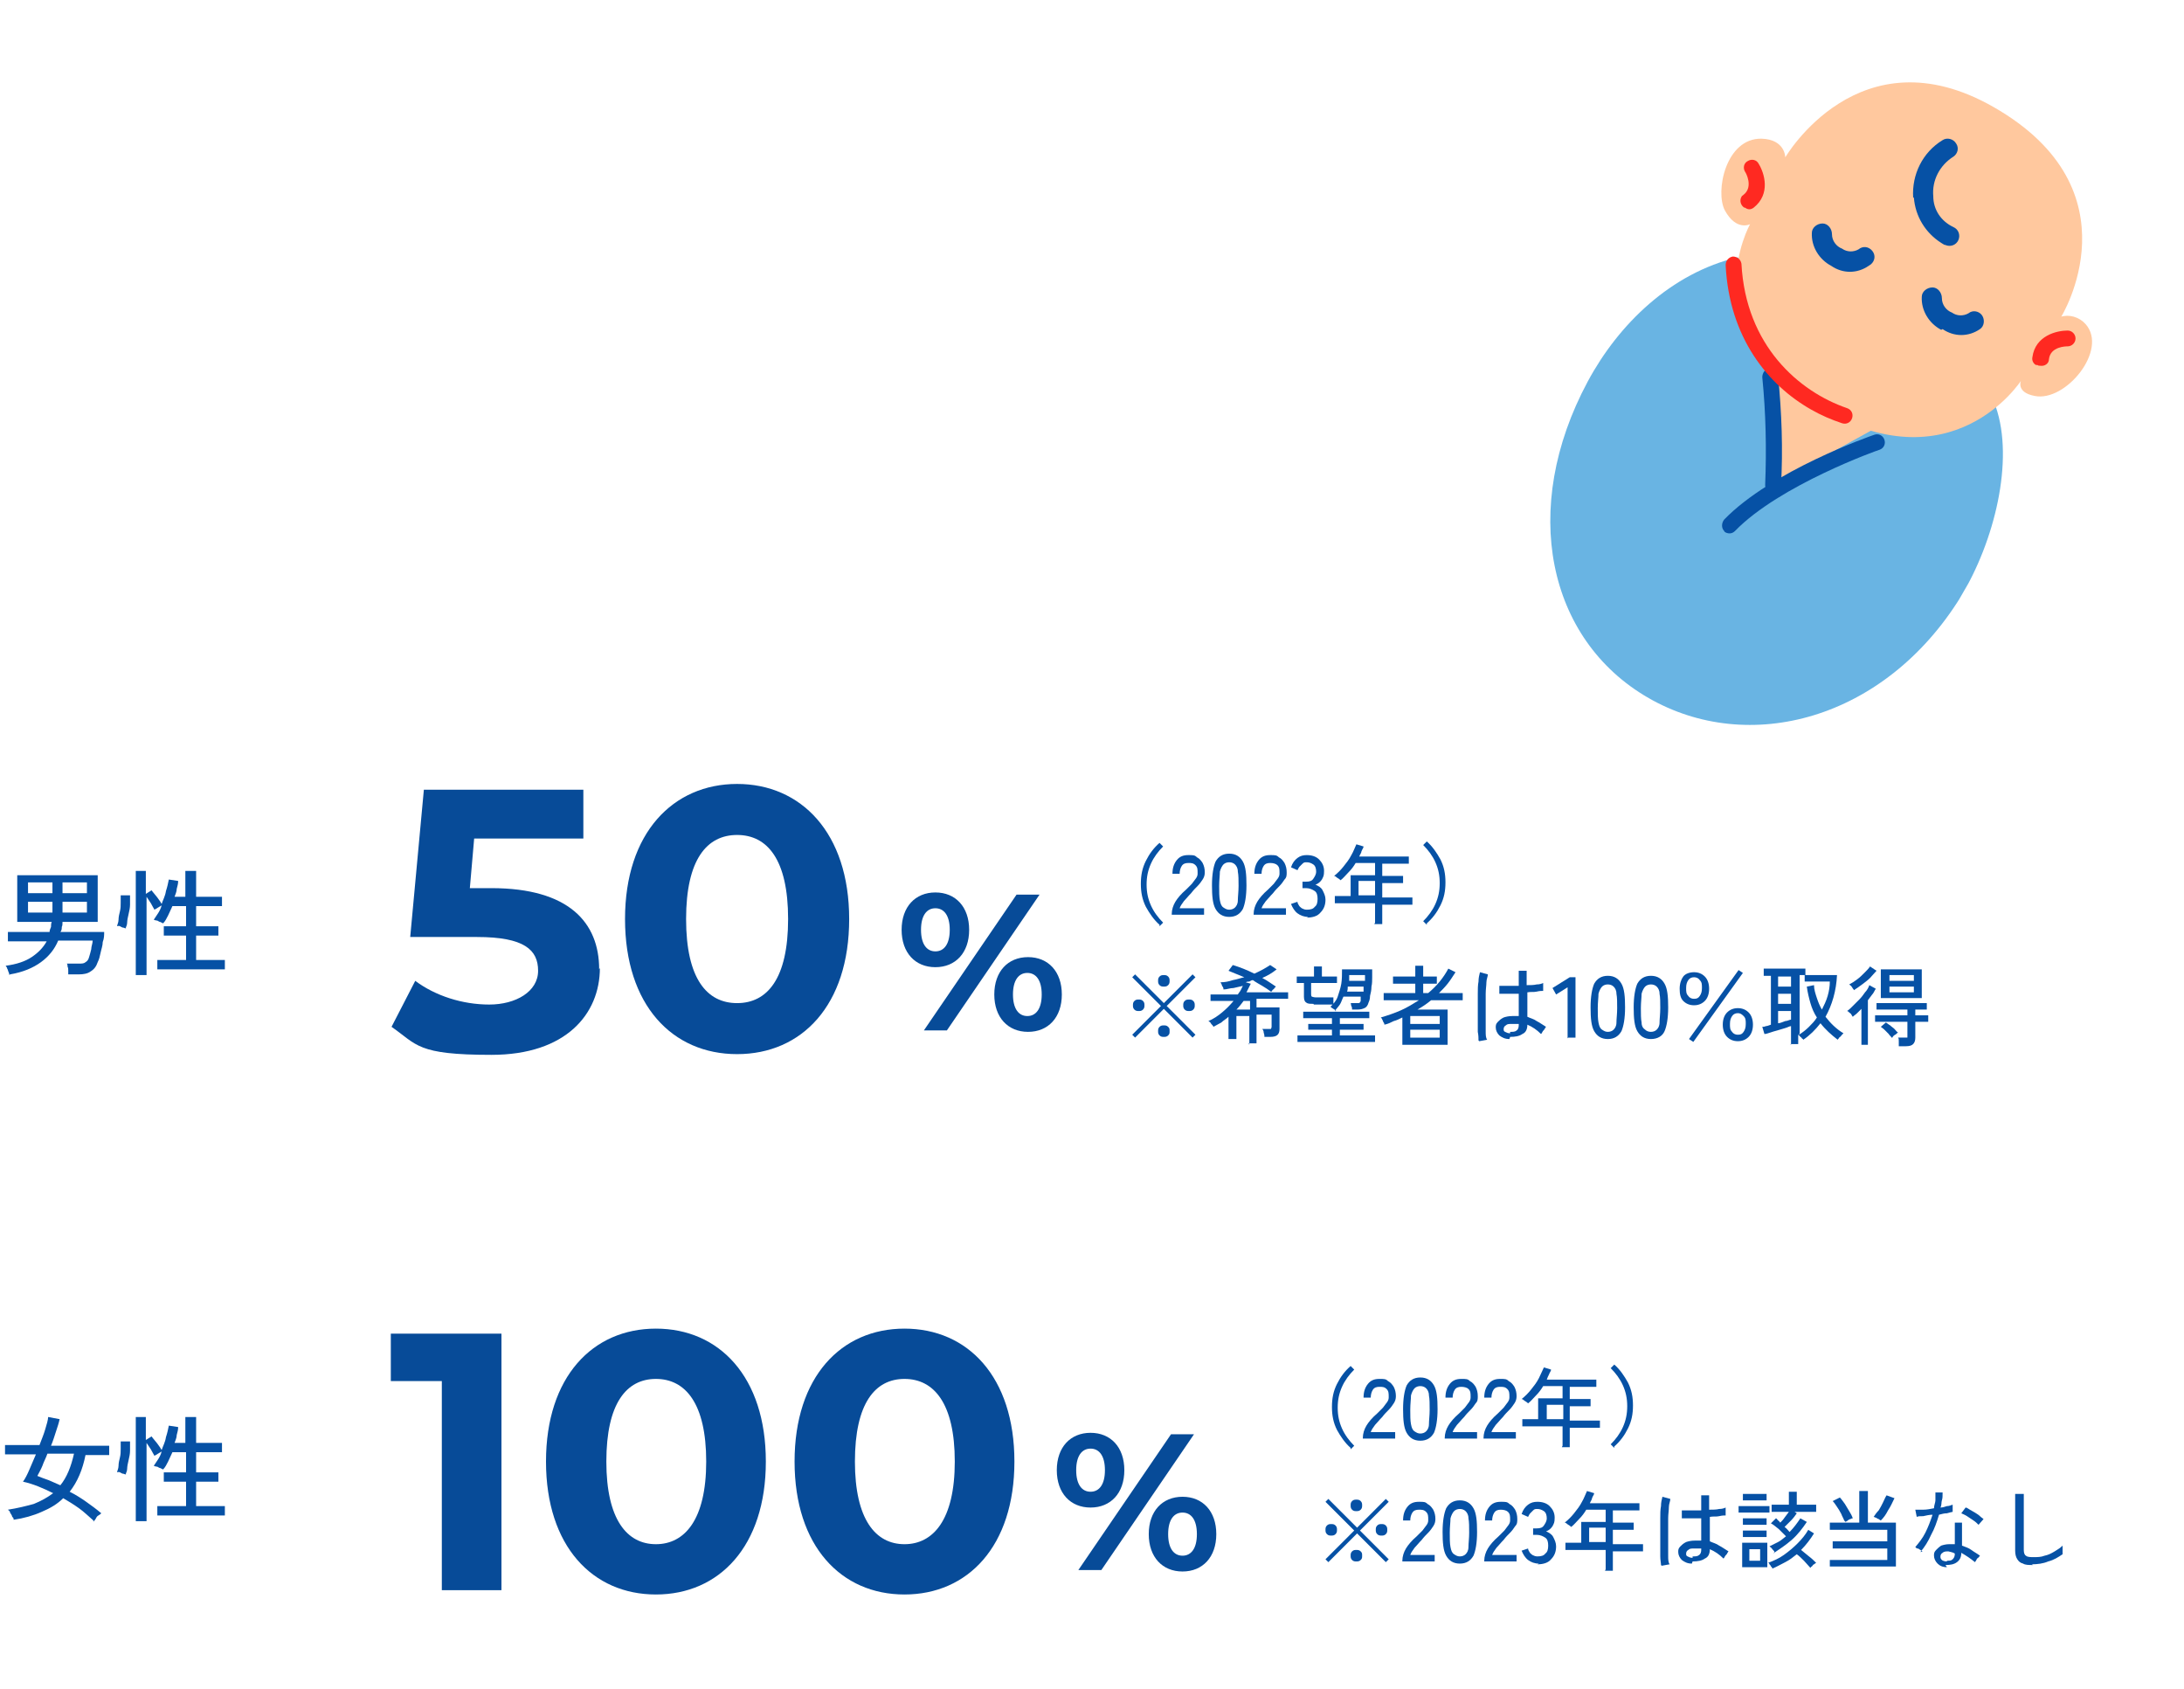 <?xml version="1.0" encoding="UTF-8"?>
<svg id="_レイヤー_1" data-name="レイヤー_1" xmlns="http://www.w3.org/2000/svg" xmlns:xlink="http://www.w3.org/1999/xlink" version="1.1" viewBox="0 0 304 235">
  <!-- Generator: Adobe Illustrator 29.1.0, SVG Export Plug-In . SVG Version: 2.1.0 Build 142)  -->
  <defs>
    <style>
      .st0 {
        fill: none;
      }

      .st1 {
        fill: #ffc89e;
      }

      .st2 {
        isolation: isolate;
      }

      .st3 {
        fill: #074b98;
      }

      .st4 {
        fill: #ff2921;
      }

      .st5 {
        fill: #69b4e3;
      }

      .st6 {
        fill: #0651a5;
      }

      .st7 {
        clip-path: url(#clippath);
      }
    </style>
    <clipPath id="clippath">
      <rect class="st0" x="206.2" y="26.2" width="95.3" height="60" transform="translate(78.2 247.9) rotate(-60)"/>
    </clipPath>
  </defs>
  <g id="_グループ_22172" data-name="グループ_22172">
    <g id="_グループ_22171" data-name="グループ_22171">
      <g id="_グループ_4841" data-name="グループ_4841">
        <g id="_" class="st2">
          <g class="st2">
            <path class="st3" d="M125.5,129.4c0-3.2,1.9-5.2,4.7-5.2s4.7,2,4.7,5.2-1.9,5.2-4.7,5.2-4.7-2-4.7-5.2ZM132.2,129.4c0-2-.8-3-2-3s-2,1-2,3,.8,3,2,3,2-1,2-3ZM141.5,124.5h3.2l-12.9,18.9h-3.2l12.9-18.9ZM138.4,138.4c0-3.2,1.9-5.2,4.7-5.2s4.7,2,4.7,5.2-1.9,5.2-4.7,5.2-4.7-2-4.7-5.2ZM145,138.4c0-2-.8-3-2-3s-2,1-2,3,.8,3,2,3,2-1,2-3Z"/>
          </g>
        </g>
        <g id="_50" class="st2">
          <g class="st2">
            <path class="st3" d="M83.5,134.7c0,6.4-4.7,12.1-15.1,12.1s-10.3-1.4-13.9-3.9l3.3-6.4c2.8,2.1,6.6,3.3,10.3,3.3s6.8-1.8,6.8-4.7-1.9-4.7-8.5-4.7h-9.3l1.9-20.5h22.2v6.8h-15.2l-.6,6.9h3c10.8,0,15,4.8,15,11.3Z"/>
            <path class="st3" d="M87,127.9c0-12,6.7-18.8,15.6-18.8s15.6,6.8,15.6,18.8-6.6,18.8-15.6,18.8-15.6-6.8-15.6-18.8ZM109.7,127.9c0-8.3-2.9-11.7-7.1-11.7s-7.1,3.4-7.1,11.7,2.9,11.7,7.1,11.7,7.1-3.4,7.1-11.7Z"/>
          </g>
        </g>
      </g>
      <g id="_グループ_4843" data-name="グループ_4843">
        <g id="_2" class="st2">
          <g class="st2">
            <path class="st3" d="M147.1,204.6c0-3.2,1.9-5.2,4.7-5.2s4.7,2,4.7,5.2-1.9,5.2-4.7,5.2-4.7-2-4.7-5.2ZM153.8,204.6c0-2-.8-3-2-3s-2,1-2,3,.8,3,2,3,2-1,2-3ZM163,199.6h3.2l-12.9,18.9h-3.2l12.9-18.9ZM159.9,213.5c0-3.2,1.9-5.2,4.7-5.2s4.7,2,4.7,5.2-1.9,5.2-4.7,5.2-4.7-2-4.7-5.2ZM166.6,213.5c0-2-.8-3-2-3s-2,1-2,3,.8,3,2,3,2-1,2-3Z"/>
          </g>
        </g>
        <g id="_100" class="st2">
          <g class="st2">
            <path class="st3" d="M69.8,185.6v35.7h-8.3v-29.1h-7.1v-6.6h15.4Z"/>
            <path class="st3" d="M76,203.4c0-11.8,6.5-18.5,15.3-18.5s15.3,6.7,15.3,18.5-6.5,18.5-15.3,18.5-15.3-6.7-15.3-18.5ZM98.3,203.4c0-8.1-2.9-11.5-7-11.5s-6.9,3.4-6.9,11.5,2.9,11.5,6.9,11.5,7-3.4,7-11.5Z"/>
            <path class="st3" d="M110.6,203.4c0-11.8,6.5-18.5,15.3-18.5s15.3,6.7,15.3,18.5-6.5,18.5-15.3,18.5-15.3-6.7-15.3-18.5ZM132.9,203.4c0-8.1-2.9-11.5-7-11.5s-6.9,3.4-6.9,11.5,2.9,11.5,6.9,11.5,7-3.4,7-11.5Z"/>
          </g>
        </g>
      </g>
      <g id="_男性" data-name="男性" class="st2">
        <g class="st2">
          <path class="st6" d="M1.3,135.7c0,0,0-.2-.1-.4s-.1-.4-.2-.5c0-.2-.2-.3-.2-.4,1.5-.2,2.7-.6,3.6-1.2.9-.6,1.6-1.3,2.1-2.2H1.1v-1.3h5.8c0-.2.1-.5.2-.7,0-.2,0-.5.1-.7H2.4v-6.5h11.2v6.5h-4.9c0,.3,0,.5-.1.7,0,.2,0,.5-.2.7h6.1c0,.4,0,.9-.2,1.4,0,.5-.2,1-.3,1.5s-.2.9-.4,1.3c-.2.6-.5,1-1,1.3-.4.3-1,.4-1.6.4h-1.5c0-.1,0-.3,0-.5,0-.2,0-.4-.1-.6,0-.2,0-.3-.1-.4h1.7c.4,0,.7,0,.9-.2.2-.1.4-.3.5-.7.1-.3.2-.7.3-1.1,0-.4.2-.8.2-1.2h-4.8c-.5,1.2-1.3,2.2-2.4,3-1.1.8-2.5,1.4-4.3,1.7ZM3.9,124.3h3.4v-1.5h-3.4v1.5ZM3.9,127h3.4v-1.5h-3.4v1.5ZM8.7,124.3h3.4v-1.5h-3.4v1.5ZM8.7,127h3.4v-1.5h-3.4v1.5Z"/>
          <path class="st6" d="M17.6,129.2c0,0-.2,0-.4-.1-.2,0-.3-.1-.5-.2s-.3,0-.4,0c0-.2.2-.5.2-.9,0-.4.1-.8.2-1.2s.1-.8.1-1.2c0-.4,0-.7,0-1h1.3c0,.5,0,.9,0,1.3s-.1.9-.2,1.3-.2.9-.2,1.2c0,.4-.2.6-.2.8ZM18.9,135.7v-14.5h1.4v3.2l.8-.5c.2.3.5.6.8,1,.3.4.5.7.6.9.2-.6.5-1.1.6-1.8.2-.6.3-1.1.4-1.6l1.3.2c0,.4-.1.7-.2,1.1,0,.4-.2.8-.3,1.1h1.5v-3.6h1.5v3.6h3.6v1.3h-3.6v2.8h3.1v1.3h-3.1v3.4h4v1.3h-9.4v-1.3h4v-3.4h-3.1v-1.3h3.1v-2.8h-1.9c-.2.4-.4.9-.6,1.3s-.4.8-.7,1.1c0,0-.2-.1-.4-.2-.2,0-.3-.2-.5-.2-.2,0-.3-.1-.4-.1.2-.3.4-.6.6-.9.2-.3.4-.7.5-1.1l-1,.6c-.1-.2-.3-.5-.5-.9-.2-.3-.4-.6-.6-.9v10.9h-1.4Z"/>
        </g>
      </g>
      <g id="_女性" data-name="女性" class="st2">
        <g class="st2">
          <path class="st6" d="M13,211.6c-.7-.6-1.3-1.2-2-1.7-.7-.5-1.5-1-2.2-1.4-.8.8-1.8,1.4-3,1.9-1.1.5-2.5.9-3.9,1.1,0-.1,0-.3-.2-.4,0-.2-.2-.4-.3-.6,0-.2-.2-.3-.3-.4,1.3-.2,2.5-.5,3.6-.8,1-.4,1.9-.9,2.7-1.5-1.4-.7-2.8-1.3-4.2-1.6.3-.4.6-1,.9-1.7.3-.7.6-1.4.9-2.1H.7v-1.3h4.8c.3-.8.6-1.5.8-2.2.2-.7.4-1.3.4-1.7l1.6.3c-.1.5-.3,1.1-.5,1.7-.2.6-.4,1.3-.7,2h8.1v1.3h-3.3c-.4,2-1.1,3.7-2.2,5.1.8.4,1.6.9,2.3,1.4.7.5,1.4,1,2.1,1.6,0,0-.2.2-.4.3-.2.1-.3.3-.4.5s-.3.3-.3.4ZM8.4,206.7c.9-1.1,1.5-2.6,1.9-4.4h-3.7c-.2.6-.5,1.1-.7,1.7-.2.5-.5,1-.7,1.4.5.2,1,.4,1.6.6.5.2,1.1.5,1.6.7Z"/>
          <path class="st6" d="M17.6,205.2c0,0-.2,0-.4-.1-.2,0-.3-.1-.5-.2s-.3,0-.4,0c0-.2.2-.5.2-.9,0-.4.1-.8.2-1.2s.1-.8.1-1.2c0-.4,0-.7,0-1h1.3c0,.5,0,.9,0,1.3s-.1.9-.2,1.3-.2.9-.2,1.2c0,.4-.2.6-.2.8ZM18.9,211.7v-14.5h1.4v3.2l.8-.5c.2.3.5.6.8,1,.3.4.5.7.6.9.2-.6.5-1.1.6-1.8.2-.6.3-1.1.4-1.6l1.3.2c0,.4-.1.7-.2,1.1,0,.4-.2.8-.3,1.1h1.5v-3.6h1.5v3.6h3.6v1.3h-3.6v2.8h3.1v1.3h-3.1v3.4h4v1.3h-9.4v-1.3h4v-3.4h-3.1v-1.3h3.1v-2.8h-1.9c-.2.4-.4.9-.6,1.3s-.4.8-.7,1.1c0,0-.2-.1-.4-.2-.2,0-.3-.2-.5-.2-.2,0-.3-.1-.4-.1.2-.3.4-.6.6-.9.2-.3.4-.7.5-1.1l-1,.6c-.1-.2-.3-.5-.5-.9-.2-.3-.4-.6-.6-.9v10.9h-1.4Z"/>
        </g>
      </g>
      <g id="_2023年は該当なし" class="st2">
        <g class="st2">
          <path class="st6" d="M192.9,217.4l-4-4-4,4-.4-.4,4-4-4-4,.4-.4,4,4,4-4,.4.4-4,4,4,4-.4.4ZM185.3,213.7c-.2,0-.4,0-.6-.2-.2-.2-.2-.4-.2-.6s0-.4.2-.6c.2-.2.4-.2.6-.2s.4,0,.6.2c.2.2.2.4.2.6s0,.4-.2.6c-.2.2-.4.2-.6.2ZM188.8,210.3c-.2,0-.4,0-.6-.2-.2-.2-.2-.4-.2-.6s0-.4.2-.6c.2-.2.4-.2.6-.2s.4,0,.6.2c.2.2.2.4.2.6s0,.4-.2.6c-.2.2-.4.2-.6.2ZM188.8,217.3c-.2,0-.4,0-.6-.2s-.2-.4-.2-.6,0-.4.2-.6.4-.2.6-.2.4,0,.6.2.2.3.2.6,0,.4-.2.6-.4.2-.6.2ZM192.3,213.7c-.2,0-.4,0-.6-.2-.2-.2-.2-.4-.2-.6s0-.4.2-.6c.2-.2.4-.2.6-.2s.4,0,.6.2c.2.2.2.4.2.6s0,.4-.2.6c-.2.2-.4.2-.6.2Z"/>
          <path class="st6" d="M195.2,217.5v-.3c0-.6.2-1.2.5-1.7.3-.5.8-1.1,1.5-1.7.3-.3.5-.5.8-.8.2-.3.4-.5.6-.8.2-.3.2-.5.2-.7,0-.5,0-.8-.3-1.1s-.6-.3-1-.3-.7.1-.9.4-.3.7-.3,1.1h-1c0-.8.2-1.4.6-1.9s.9-.7,1.6-.7.9,0,1.2.3c.4.2.6.5.8.8.2.4.3.8.3,1.3,0,.4-.1.7-.3,1s-.4.6-.7.9c-.3.3-.6.6-.9,1-.4.4-.7.8-1,1.1-.3.4-.5.7-.6,1h3.4v.9h-4.5Z"/>
          <path class="st6" d="M203.2,217.6c-.9,0-1.5-.4-1.9-1.1-.4-.7-.5-1.8-.5-3.3s.2-2.6.5-3.3c.4-.7,1-1.1,1.9-1.1s1.5.4,1.9,1.1c.4.7.5,1.8.5,3.3s-.2,2.6-.5,3.3c-.4.7-1,1.1-1.9,1.1ZM203.2,216.6c.3,0,.6-.1.8-.3s.4-.5.4-1c0-.5.1-1.2.1-2s0-1.5-.1-2c0-.5-.2-.8-.4-1s-.5-.3-.8-.3-.6.1-.8.3-.4.6-.5,1c0,.5-.1,1.2-.1,2s0,1.5.1,2,.2.8.5,1,.5.3.8.3Z"/>
          <path class="st6" d="M206.6,217.5v-.3c0-.6.2-1.2.5-1.7s.8-1.1,1.5-1.7c.3-.3.5-.5.8-.8.2-.3.4-.5.6-.8s.2-.5.2-.7c0-.5,0-.8-.3-1.1-.2-.2-.6-.3-1-.3s-.7.1-.9.4c-.2.3-.3.7-.3,1.1h-1c0-.8.2-1.4.6-1.9s.9-.7,1.6-.7.9,0,1.2.3c.4.2.6.5.8.8.2.4.3.8.3,1.3,0,.4,0,.7-.3,1-.2.3-.4.6-.7.9-.3.3-.6.6-.9,1-.4.4-.7.8-1,1.1-.3.4-.5.7-.6,1h3.4v.9h-4.5Z"/>
          <path class="st6" d="M214.2,217.6c-.6,0-1.1-.2-1.5-.5s-.7-.8-.9-1.3l.9-.3c0,.2.1.3.2.5.1.2.3.3.4.4.2.1.4.2.7.2.5,0,.9-.1,1.1-.4.3-.2.4-.6.4-1.1s-.1-.9-.4-1.1-.7-.4-1.2-.4h-.5v-.9h.5c.5,0,.8-.1,1-.4.2-.3.4-.6.4-1s-.1-.8-.4-1c-.3-.2-.6-.3-.9-.3s-.4,0-.6.2-.3.3-.4.4-.2.3-.3.5l-.9-.4c.2-.6.5-1,.9-1.3.4-.3.8-.4,1.3-.4.7,0,1.3.2,1.7.6.4.4.7.9.7,1.6s-.1.8-.3,1.2c-.2.3-.5.6-.9.7.4.2.8.4,1,.8s.4.8.4,1.3c0,.7-.2,1.3-.7,1.8-.4.5-1.1.7-1.9.7Z"/>
          <path class="st6" d="M223.5,218.4v-2.7h-5.6v-1h2.2v-2.9h3.4v-1.7h-2.7c-.3.5-.6.9-1,1.3-.4.4-.7.8-1.1,1.1,0,0-.2-.2-.4-.3-.2-.1-.3-.3-.5-.3.5-.4.9-.8,1.3-1.3s.8-1,1.1-1.6c.3-.5.5-1.1.7-1.5l1,.3c0,.2-.2.4-.3.7,0,.2-.2.4-.3.7h6.9v1h-3.7v1.7h2.9v1h-2.9v2h4.2v1h-4.2v2.7h-1.1ZM221.2,214.6h2.3v-2h-2.3v2Z"/>
          <path class="st6" d="M231.2,217.8c0-.3-.1-.7-.1-1.2,0-.5,0-1,0-1.6,0-.6,0-1.2,0-1.8,0-.6,0-1.2,0-1.9,0-.6,0-1.2.1-1.7,0-.5.1-.9.2-1.3l1.1.3c0,.3-.2.7-.2,1.1,0,.5-.1,1-.1,1.6s0,1.2,0,1.8c0,.6,0,1.2,0,1.8,0,.6,0,1.1,0,1.6,0,.5,0,.9.2,1.2l-1.1.2ZM235.5,217.6c-.6,0-1-.2-1.4-.5-.3-.3-.5-.7-.5-1.1,0-.3,0-.5.3-.8.2-.2.4-.4.8-.6.3-.1.7-.2,1.2-.2s.6,0,.9,0c0-.4,0-.8,0-1.4,0-.5,0-1.1,0-1.7-.5,0-1,0-1.5,0-.5,0-.9,0-1.2,0v-1.1c.2,0,.6,0,1.1,0,.5,0,1,0,1.6,0,0-.3,0-.7,0-1,0-.4,0-.7,0-1.1h1.1c0,.3,0,.7,0,1v1c.5,0,1,0,1.4-.1.4,0,.7-.1.9-.2v1.1c-.2,0-.5,0-.9.1s-.8,0-1.3.1c0,.7,0,1.3,0,1.9,0,.6,0,1.1,0,1.5.4.2.9.3,1.3.6.4.2.8.5,1.3.8,0,0-.1.1-.2.3,0,.1-.2.2-.3.4s-.1.2-.2.3c-.6-.6-1.2-1-1.9-1.3,0,.6-.2,1.1-.7,1.3-.4.3-1,.4-1.7.4ZM235.6,216.6c.4,0,.7,0,.9-.2.2-.1.3-.4.3-.7v-.2c-.2,0-.3,0-.5,0-.2,0-.3,0-.5,0-.4,0-.6,0-.8.2-.2.1-.3.3-.3.5,0,.2,0,.3.2.4s.4.2.7.2Z"/>
          <path class="st6" d="M242,210.5v-.9h4.3v.9h-4.3ZM242.5,218.1v-3.4h3.5v3.4h-3.5ZM242.6,208.8v-.9h3.3v.9h-3.3ZM242.6,212.2v-.9h3.3v.9h-3.3ZM242.6,213.9v-.9h3.3v.9h-3.3ZM243.5,217.2h1.5v-1.6h-1.5v1.6ZM246.7,218.3c0,0,0-.2-.2-.3,0-.1-.1-.2-.2-.3,0-.1-.1-.2-.2-.2.8-.3,1.5-.6,2.2-1.1s1.3-1,1.9-1.6c.6-.6,1.1-1.2,1.5-1.9l.8.5c-.5.8-1.1,1.6-1.8,2.3.4.3.7.6,1.1.9s.7.6,1,.9c0,0-.2.1-.3.2-.1,0-.2.2-.3.3-.1,0-.2.2-.2.2-.3-.3-.6-.7-.9-1-.3-.3-.7-.7-1-.9-.5.4-1,.8-1.6,1.1-.6.3-1.1.6-1.8.9ZM247,216c0-.1-.2-.3-.3-.4-.1-.2-.3-.3-.4-.4.4-.2.8-.4,1.2-.6s.7-.5,1.1-.8c-.3-.3-.7-.7-1-1-.4-.3-.7-.6-1.1-.8l.7-.7c.1,0,.2.2.3.3.1,0,.2.2.3.3.2-.2.4-.4.6-.7s.4-.5.6-.8h-2.4v-1h2.4v-1.8h1.1v1.8h2.7v1h-3l.3.2c-.2.3-.5.7-.8,1-.3.3-.6.6-.9.9.3.2.5.5.7.7.6-.6,1.1-1.3,1.5-1.9l.9.5c-.6.9-1.3,1.8-2.1,2.5s-1.7,1.3-2.6,1.9Z"/>
          <path class="st6" d="M254.7,218.1v-1h8v-1.6h-7.6v-1h7.6v-1.6h-8v-1h4.1v-4.4h1.2v4.4h3.9v6.1h-9.2ZM256.7,211.6c-.1-.3-.3-.6-.4-.9-.2-.4-.4-.7-.6-1s-.4-.6-.6-.8l1-.5c.2.2.4.5.7.9.2.3.4.7.6,1,.2.3.4.7.5,1,0,0-.2,0-.3.1-.1,0-.3.1-.4.2s-.2.1-.3.2ZM261.8,211.6c0,0-.2-.1-.3-.2-.1,0-.2-.1-.4-.2-.1,0-.2-.1-.3-.1.2-.3.4-.6.7-.9.2-.3.4-.7.6-1.1.2-.4.3-.7.5-1l1.1.4c-.3.6-.5,1.1-.9,1.7-.3.6-.6,1-1,1.4Z"/>
          <path class="st6" d="M267.6,215.9c0,0-.1-.1-.3-.2s-.2-.2-.4-.2c-.1,0-.2-.1-.3-.2.5-.6,1-1.2,1.4-2s.7-1.6,1-2.5c-.4,0-.9.1-1.3.2-.4,0-.7,0-.9.1l-.2-1c.3,0,.7,0,1.1,0,.5,0,1-.1,1.5-.2,0-.4.2-.8.2-1.1,0-.4,0-.7,0-1.1h1c0,.5,0,.8-.1,1.1s0,.6-.2,1c.3,0,.6-.1.9-.2.3,0,.5-.1.8-.2v1c-.1,0-.4.1-.8.2-.4,0-.7.1-1.1.2-.3,1-.6,1.9-1.1,2.8-.4.9-.9,1.7-1.5,2.4ZM271,218.1c-.6,0-1-.2-1.3-.5-.3-.3-.5-.7-.5-1.1,0-.3,0-.5.3-.8.2-.2.4-.4.7-.6.3-.1.7-.2,1.1-.2.1,0,.3,0,.4,0,.1,0,.3,0,.4,0v-3h1v3.2c.5.2.9.3,1.3.6s.8.5,1.2.8c-.1.1-.2.3-.4.4-.1.2-.2.4-.3.5-.6-.5-1.2-.9-1.9-1.3,0,.6-.2,1-.6,1.3-.4.3-.9.4-1.6.4ZM271,217.2c.4,0,.6,0,.8-.2s.3-.4.3-.8h0c-.3-.2-.6-.2-.9-.3-.3,0-.6,0-.8.2-.2.1-.3.3-.3.5,0,.2,0,.3.2.5.1.1.4.2.7.2ZM275.4,212.2c-.2-.2-.4-.4-.7-.6-.3-.2-.6-.4-.9-.6-.3-.2-.6-.3-.8-.4l.6-.8c.2,0,.4.2.6.3.2.1.5.3.7.4.3.2.5.3.7.5s.4.3.5.4l-.7.8Z"/>
          <path class="st6" d="M283,217.8c-.6,0-1.1,0-1.4-.2-.4-.1-.6-.3-.8-.6s-.3-.7-.3-1.2v-7.9h1.2c0,.2,0,.4,0,.8,0,.3,0,.7,0,1.1,0,.3,0,.6,0,1,0,.4,0,.7,0,1.1v3.8c0,.4.1.7.3.8.2.2.6.2,1.1.2s1,0,1.5-.2c.5-.1.9-.3,1.4-.6s.8-.5,1.1-.8c0,.1,0,.2,0,.4,0,.2,0,.3,0,.5,0,.2,0,.3,0,.3-.6.4-1.2.8-2,1-.7.3-1.5.4-2.3.4Z"/>
        </g>
      </g>
      <g id="_希望者は100_取得" class="st2">
        <g class="st2">
          <path class="st6" d="M166,144.4l-4-4-4,4-.4-.4,4-4-4-4,.4-.4,4,4,4-4,.4.4-4,4,4,4-.4.4ZM158.5,140.7c-.2,0-.4,0-.6-.2-.2-.2-.2-.4-.2-.6s0-.4.2-.6c.2-.2.4-.2.6-.2s.4,0,.6.2c.2.2.2.4.2.6s0,.4-.2.6c-.2.2-.4.2-.6.2ZM162,137.3c-.2,0-.4,0-.6-.2-.2-.2-.2-.4-.2-.6s0-.4.2-.6c.2-.2.4-.2.6-.2s.4,0,.6.2c.2.2.2.4.2.6s0,.4-.2.6-.4.2-.6.2ZM162,144.3c-.2,0-.4,0-.6-.2s-.2-.4-.2-.6,0-.4.2-.6.4-.2.6-.2.4,0,.6.2c.2.2.2.3.2.6s0,.4-.2.6c-.2.2-.4.2-.6.2ZM165.5,140.7c-.2,0-.4,0-.6-.2-.2-.2-.2-.4-.2-.6s0-.4.2-.6c.2-.2.4-.2.6-.2s.4,0,.6.2c.2.2.2.4.2.6s0,.4-.2.6c-.2.2-.4.2-.6.2Z"/>
          <path class="st6" d="M173.9,145.4v-4h-1.8v3.2h-1.1v-3.1c-.3.3-.7.5-1,.8-.4.2-.7.4-1.1.6,0-.1-.2-.3-.3-.4-.1-.2-.2-.3-.4-.4.7-.3,1.3-.7,1.9-1.2.6-.5,1.1-1,1.6-1.6h-3.2v-.9h3.8c.1-.2.3-.4.4-.6s.2-.4.3-.6c-.4.1-.9.2-1.3.3-.5,0-.9.2-1.4.2,0-.1,0-.3-.2-.5,0-.2-.2-.4-.2-.5.6,0,1.1-.1,1.7-.3.6-.1,1.1-.3,1.6-.4-.7-.3-1.5-.6-2.2-.9l.6-.8c1,.3,2,.7,3,1.2.9-.4,1.6-.8,2.2-1.2l.9.6c-.6.5-1.3.9-2,1.2.4.2.7.4,1,.6s.6.4.9.6c0,0-.1.1-.2.2,0,.1-.2.2-.3.3,0,.1-.1.2-.2.2-.4-.3-.7-.5-1.2-.8s-.9-.5-1.3-.8c-.2,0-.3.1-.5.2-.1,0-.3,0-.5.1l.7.2c-.2.4-.4.8-.6,1.2h5.8v.9h-4.4v1.2h3.2v3c0,.8-.4,1.1-1.3,1.1h-.8c0-.2,0-.3-.1-.6,0-.2-.1-.4-.2-.5h.8c.2,0,.3,0,.4,0,0,0,.1-.2.1-.3v-1.7h-2.1v4h-1.1ZM172.1,140.5h1.9v-1.2h-.9c-.3.4-.6.8-1,1.2Z"/>
          <path class="st6" d="M182.8,139.7c-.5,0-.8,0-1-.2-.2-.1-.3-.4-.3-.8v-1.9h-1v-.9h2.4v-1.4h1.1v1.4h2.1v.9h-3.6v1.5c0,.2,0,.3.1.4,0,0,.3.1.5.1s.3,0,.5,0c.2,0,.5,0,.8,0,.3,0,.5,0,.8,0,.2,0,.4,0,.4,0,0,0,0,.2,0,.3,0,.1,0,.3,0,.4,0,.1,0,.2,0,.3,0,0-.2,0-.5,0-.2,0-.5,0-.8,0-.3,0-.6,0-.8,0-.3,0-.5,0-.6,0ZM180.6,145v-.9h4.8v-.8h-3.3v-.8h3.3v-.8h-4v-.9h9.2v.9h-4.1v.8h3.3v.8h-3.3v.8h4.9v.9h-10.8ZM186,140.7c0,0-.2-.2-.4-.3s-.3-.2-.4-.3c.4-.4.8-.8,1-1.4s.4-1.2.5-1.8.1-1.3.1-2h4.2c0,.3,0,.6,0,1.1,0,.4,0,.9-.1,1.3,0,.5-.1.9-.2,1.3,0,.4-.1.7-.2.9-.1.4-.3.7-.6.8-.2.1-.5.2-1,.2,0,0-.1,0-.2,0,0,0-.2,0-.3,0h-.2c0-.2,0-.3-.1-.5s0-.3-.1-.4h.8c.2,0,.3,0,.4,0,0,0,.2-.2.2-.3,0,0,0-.2,0-.3,0,0,0-.2,0-.3h-2.4c-.2.4-.3.8-.5,1.1-.2.3-.5.6-.7.9ZM187.5,138h2.3c0-.1,0-.2,0-.3s0-.2,0-.4h-2.2c0,.2,0,.5-.1.7ZM187.8,136.5h2.2c0-.1,0-.3,0-.4,0-.1,0-.2,0-.4h-2.2c0,.1,0,.3,0,.4s0,.3,0,.4Z"/>
          <path class="st6" d="M195.2,145.4v-3.8c-.4.2-.8.4-1.2.5-.4.2-.8.4-1.3.5,0,0,0-.2-.1-.3s-.1-.3-.2-.4c0-.1-.1-.2-.2-.3,1-.3,1.9-.6,2.8-1,.9-.4,1.7-.9,2.5-1.4h-4.9v-1h4.4v-1.3h-3.1v-1h3.1v-1.5h1.1v1.5h1.9v1h-1.9v1.3h.7c1.2-1,2.1-2.1,2.8-3.4l1,.5c-.4.6-.7,1.1-1.1,1.6-.4.5-.8.9-1.2,1.3h3.3v1h-4.4c-.6.5-1.2.9-1.9,1.3h4.2v4.9h-6.2ZM196.3,142.5h4.1v-1.1h-4.1v1.1ZM196.3,144.4h4.1v-1.1h-4.1v1.1Z"/>
          <path class="st6" d="M205.8,144.8c0-.3,0-.7-.1-1.2,0-.5,0-1,0-1.6,0-.6,0-1.2,0-1.8,0-.6,0-1.2,0-1.9,0-.6,0-1.2.1-1.7,0-.5.1-.9.2-1.3l1.1.3c0,.3-.2.7-.2,1.1s-.1,1-.1,1.6c0,.6,0,1.2,0,1.8,0,.6,0,1.2,0,1.8,0,.6,0,1.1,0,1.6,0,.5,0,.9.2,1.2l-1.1.2ZM210.1,144.6c-.6,0-1-.2-1.4-.5-.3-.3-.5-.7-.5-1.1,0-.3,0-.5.3-.8.2-.2.4-.4.8-.6.3-.1.7-.2,1.2-.2s.6,0,.9,0c0-.4,0-.8,0-1.4,0-.5,0-1.1,0-1.7-.5,0-1,0-1.5,0-.5,0-.9,0-1.2,0v-1.1c.2,0,.6,0,1.1,0s1,0,1.6,0c0-.3,0-.7,0-1,0-.4,0-.7,0-1.1h1.1c0,.3,0,.7,0,1v1c.5,0,1,0,1.4-.1.4,0,.7-.1.9-.2v1.1c-.2,0-.5,0-.9.1s-.8,0-1.3.1c0,.7,0,1.3,0,1.9,0,.6,0,1.1,0,1.5.4.2.9.3,1.3.6.4.2.8.5,1.3.8,0,0-.1.1-.2.3s-.2.2-.3.4-.1.2-.2.3c-.6-.6-1.2-1-1.9-1.3,0,.6-.2,1.1-.7,1.3-.4.3-1,.4-1.7.4ZM210.2,143.6c.4,0,.7,0,.9-.2.2-.1.3-.4.3-.7v-.2c-.2,0-.3,0-.5,0-.2,0-.3,0-.5,0-.4,0-.6,0-.8.2-.2.1-.3.3-.3.5,0,.2,0,.3.2.4s.4.2.7.2Z"/>
          <path class="st6" d="M218.2,144.5v-7.1l-1.6,1-.5-.9,2.4-1.5h.8v8.4h-1Z"/>
          <path class="st6" d="M223.8,144.6c-.9,0-1.5-.4-1.9-1.1-.4-.7-.5-1.8-.5-3.3s.2-2.6.5-3.3c.4-.7,1-1.1,1.9-1.1s1.5.4,1.9,1.1c.4.7.5,1.8.5,3.3s-.2,2.6-.5,3.3c-.4.7-1,1.1-1.9,1.1ZM223.8,143.6c.3,0,.6-.1.8-.3.2-.2.4-.5.4-1s.1-1.2.1-2,0-1.5-.1-2c0-.5-.2-.8-.4-1-.2-.2-.5-.3-.8-.3s-.6.1-.8.3-.4.6-.5,1c0,.5-.1,1.2-.1,2s0,1.5.1,2,.2.8.5,1,.5.3.8.3Z"/>
          <path class="st6" d="M229.8,144.6c-.9,0-1.5-.4-1.9-1.1-.4-.7-.5-1.8-.5-3.3s.2-2.6.5-3.3c.4-.7,1-1.1,1.9-1.1s1.5.4,1.9,1.1.5,1.8.5,3.3-.2,2.6-.5,3.3-1,1.1-1.9,1.1ZM229.8,143.6c.3,0,.6-.1.8-.3.2-.2.4-.5.4-1,0-.5.1-1.2.1-2s0-1.5-.1-2c0-.5-.2-.8-.4-1-.2-.2-.5-.3-.8-.3s-.6.1-.8.3c-.2.2-.4.6-.5,1,0,.5-.1,1.2-.1,2s0,1.5.1,2c0,.5.2.8.5,1,.2.2.5.3.8.3Z"/>
          <path class="st6" d="M235.8,139.9c-.6,0-1.1-.2-1.5-.6-.4-.4-.5-1-.5-1.7s.2-1.3.5-1.7.9-.6,1.5-.6,1.1.2,1.5.6c.4.4.6,1,.6,1.7s-.2,1.3-.6,1.7c-.4.4-.9.6-1.5.6ZM235.8,139c.4,0,.6-.1.8-.4.2-.3.3-.6.3-1.1s0-.8-.3-1.1c-.2-.3-.5-.4-.8-.4s-.6.1-.8.4-.3.6-.3,1.1,0,.8.3,1.1c.2.3.5.4.8.4ZM235.7,145l-.6-.4,6.9-9.6.6.4-6.9,9.6ZM241.9,144.9c-.6,0-1.1-.2-1.5-.6-.4-.4-.6-1-.6-1.7s.2-1.3.6-1.7c.4-.4.9-.6,1.5-.6s1.1.2,1.5.6c.4.4.6,1,.6,1.7s-.2,1.3-.6,1.7c-.4.4-.9.6-1.5.6ZM241.9,144c.4,0,.6-.1.8-.4s.3-.6.3-1.1,0-.8-.3-1.1-.5-.4-.8-.4-.6.1-.8.4c-.2.3-.3.6-.3,1.1s0,.8.3,1.1c.2.3.5.4.8.4Z"/>
          <path class="st6" d="M249.3,145.4v-2.6c-.2,0-.5.2-.9.3-.3.1-.7.2-1,.3-.4.1-.7.2-1,.3s-.6.2-.8.2l-.3-1c.1,0,.3,0,.5-.1.2,0,.4-.1.7-.2v-6.8h-1v-1h5.8v.9h4.4c-.1,2.2-.7,4.2-1.6,5.8.7.9,1.5,1.7,2.5,2.3,0,0-.2.2-.3.3,0,.1-.2.2-.3.3,0,.1-.2.2-.2.3-.9-.7-1.7-1.4-2.4-2.3-.7.9-1.5,1.7-2.4,2.3,0,0,0-.1-.2-.2,0-.1-.2-.2-.3-.3,0-.1-.2-.2-.2-.2v1.3h-1.1ZM247.5,137.3h1.8v-1.4h-1.8v1.4ZM247.5,139.7h1.8v-1.4h-1.8v1.4ZM247.5,142.4c.3,0,.7-.2,1-.3.3,0,.6-.2.8-.2v-1.2h-1.8v1.7ZM250.4,144c.5-.3,1-.7,1.4-1.1s.8-.8,1.1-1.3c-.4-.6-.7-1.3-.9-2s-.4-1.5-.5-2.3l1-.2c0,.6.2,1.2.4,1.8.2.6.4,1.1.7,1.6.3-.6.6-1.2.8-1.9.2-.7.3-1.3.3-2h-3.5v-.9h-.7v8.1Z"/>
          <path class="st6" d="M259.1,145.4v-5c-.2.2-.4.4-.6.6s-.4.3-.6.5c0,0-.1-.1-.2-.3,0-.1-.2-.2-.3-.3s-.2-.2-.3-.2c.3-.2.5-.4.8-.7.3-.3.6-.6.9-.9.3-.3.6-.7.8-1,.3-.3.5-.7.6-1l.9.5c-.2.3-.3.6-.5.8-.2.3-.4.5-.6.8v6.2h-1ZM258.1,137.8c0,0-.2-.2-.3-.4-.1-.2-.3-.3-.4-.4.4-.2.7-.4,1.1-.7.4-.3.7-.6,1-.9s.6-.6.8-.9l.9.6c-.3.3-.6.7-.9,1s-.7.6-1.1.9c-.4.3-.7.5-1,.7ZM264.3,145.4c0-.2,0-.3,0-.5s0-.4-.1-.5h1c.2,0,.3,0,.3,0s0-.1,0-.3v-1.9h-4.5v-.9h4.5v-.8h-4.3v-.9h7v.9h-1.6v.8h1.8v.9h-1.8v2.2c0,.4-.1.7-.3.9-.2.2-.5.3-1,.3h-1ZM263.3,144.4c-.1-.2-.3-.3-.4-.5-.2-.2-.4-.4-.6-.6-.2-.2-.4-.3-.5-.4l.7-.6c.2.1.4.3.6.4.2.2.4.3.6.5s.3.4.5.5c-.1,0-.2.2-.4.3-.2.1-.3.2-.4.4ZM261.8,138.9v-4h5.7v4h-5.7ZM263,136.5h3.4v-.8h-3.4v.8ZM263,138.1h3.4v-.8h-3.4v.8Z"/>
        </g>
      </g>
      <g id="_2023年_" class="st2">
        <g class="st2">
          <path class="st6" d="M161.4,128.7c-.8-.7-1.4-1.6-1.9-2.5-.5-1-.7-2-.7-3.2s.2-2.2.7-3.2c.5-1,1.1-1.8,1.9-2.5l.5.5c-.7.7-1.3,1.5-1.7,2.4-.4.9-.6,1.8-.6,2.9s.2,2,.6,2.9,1,1.7,1.7,2.4l-.5.5Z"/>
          <path class="st6" d="M163.1,127.5v-.3c0-.6.2-1.2.5-1.7.3-.5.8-1.1,1.5-1.7.3-.3.5-.5.8-.8.2-.3.4-.5.6-.8.2-.3.2-.5.2-.7,0-.5,0-.8-.3-1.1s-.6-.3-1-.3-.7.1-.9.4-.3.7-.3,1.1h-1c0-.8.2-1.4.6-1.9s.9-.7,1.6-.7.9,0,1.2.3c.4.2.6.5.8.8.2.4.3.8.3,1.3,0,.4-.1.7-.3,1s-.4.6-.7.9c-.3.3-.6.6-.9,1-.4.4-.7.8-1,1.1-.3.4-.5.7-.6,1h3.4v.9h-4.5Z"/>
          <path class="st6" d="M171.1,127.6c-.9,0-1.5-.4-1.9-1.1-.4-.7-.5-1.8-.5-3.3s.2-2.6.5-3.3c.4-.7,1-1.1,1.9-1.1s1.5.4,1.9,1.1c.4.7.5,1.8.5,3.3s-.2,2.6-.5,3.3c-.4.7-1,1.1-1.9,1.1ZM171.1,126.6c.3,0,.6-.1.8-.3s.4-.5.4-1c0-.5.1-1.2.1-2s0-1.5-.1-2c0-.5-.2-.8-.4-1s-.5-.3-.8-.3-.6.1-.8.3-.4.6-.5,1c0,.5-.1,1.2-.1,2s0,1.5.1,2,.2.8.5,1,.5.3.8.3Z"/>
          <path class="st6" d="M174.5,127.5v-.3c0-.6.2-1.2.5-1.7s.8-1.1,1.5-1.7c.3-.3.5-.5.8-.8.2-.3.4-.5.6-.8s.2-.5.2-.7c0-.5,0-.8-.3-1.1-.2-.2-.6-.3-1-.3s-.7.1-.9.4c-.2.3-.3.7-.3,1.1h-1c0-.8.2-1.4.6-1.9s.9-.7,1.6-.7.9,0,1.2.3c.4.2.6.5.8.8.2.4.3.8.3,1.3,0,.4,0,.7-.3,1-.2.3-.4.6-.7.9-.3.3-.6.6-.9,1-.4.4-.7.8-1,1.1-.3.4-.5.7-.6,1h3.4v.9h-4.5Z"/>
          <path class="st6" d="M182.1,127.6c-.6,0-1.1-.2-1.5-.5s-.7-.8-.9-1.3l.9-.3c0,.2.1.3.2.5.1.2.3.3.4.4.2.1.4.2.7.2.5,0,.9-.1,1.1-.4.3-.2.4-.6.4-1.1s-.1-.9-.4-1.1-.7-.4-1.2-.4h-.5v-.9h.5c.5,0,.8-.1,1-.4.2-.3.4-.6.4-1s-.1-.8-.4-1c-.3-.2-.6-.3-.9-.3s-.4,0-.6.2-.3.3-.4.4-.2.3-.3.5l-.9-.4c.2-.6.5-1,.9-1.3.4-.3.8-.4,1.3-.4.7,0,1.3.2,1.7.6.4.4.7.9.7,1.6s-.1.8-.3,1.2c-.2.3-.5.6-.9.7.4.2.8.4,1,.8s.4.8.4,1.3c0,.7-.2,1.3-.7,1.8-.4.5-1.1.7-1.9.7Z"/>
          <path class="st6" d="M191.4,128.4v-2.7h-5.6v-1h2.2v-2.9h3.4v-1.7h-2.7c-.3.5-.6.9-1,1.3-.4.4-.7.8-1.1,1.1,0,0-.2-.2-.4-.3-.2-.1-.3-.3-.5-.3.5-.4.9-.8,1.3-1.3s.8-1,1.1-1.6c.3-.5.5-1.1.7-1.5l1,.3c0,.2-.2.4-.3.7,0,.2-.2.4-.3.7h6.9v1h-3.7v1.7h2.9v1h-2.9v2h4.2v1h-4.2v2.7h-1.1ZM189.1,124.6h2.3v-2h-2.3v2Z"/>
          <path class="st6" d="M198.6,128.7l-.5-.5c.7-.7,1.3-1.5,1.7-2.4.4-.9.6-1.8.6-2.9s-.2-2-.6-2.9c-.4-.9-1-1.7-1.7-2.4l.5-.5c.8.7,1.4,1.6,1.9,2.5.5,1,.7,2,.7,3.2s-.2,2.2-.7,3.2c-.5,1-1.1,1.8-1.9,2.5Z"/>
        </g>
      </g>
      <g id="_2022年_" class="st2">
        <g class="st2">
          <path class="st6" d="M188,201.5c-.8-.7-1.4-1.6-1.9-2.5-.5-1-.7-2-.7-3.2s.2-2.2.7-3.2c.5-1,1.1-1.8,1.9-2.5l.5.5c-.7.7-1.3,1.5-1.7,2.4-.4.9-.6,1.8-.6,2.9s.2,2,.6,2.9,1,1.7,1.7,2.4l-.5.5Z"/>
          <path class="st6" d="M189.7,200.4v-.3c0-.6.2-1.2.5-1.7.3-.5.8-1.1,1.5-1.7.3-.3.5-.5.8-.8.2-.3.4-.5.6-.8.2-.3.2-.5.2-.7,0-.5,0-.8-.3-1.1s-.6-.3-1-.3-.7.1-.9.4-.3.7-.3,1.1h-1c0-.8.2-1.4.6-1.9s.9-.7,1.6-.7.9,0,1.2.3c.4.2.6.5.8.8.2.4.3.8.3,1.3,0,.4-.1.7-.3,1s-.4.6-.7.9c-.3.3-.6.6-.9,1-.4.4-.7.8-1,1.1-.3.4-.5.7-.6,1h3.4v.9h-4.5Z"/>
          <path class="st6" d="M197.7,200.5c-.9,0-1.5-.4-1.9-1.1-.4-.7-.5-1.8-.5-3.3s.2-2.6.5-3.3c.4-.7,1-1.1,1.9-1.1s1.5.4,1.9,1.1c.4.7.5,1.8.5,3.3s-.2,2.6-.5,3.3c-.4.7-1,1.1-1.9,1.1ZM197.7,199.5c.3,0,.6-.1.8-.3s.4-.5.4-1c0-.5.1-1.2.1-2s0-1.5-.1-2c0-.5-.2-.8-.4-1s-.5-.3-.8-.3-.6.1-.8.3-.4.6-.5,1c0,.5-.1,1.2-.1,2s0,1.5.1,2,.2.8.5,1,.5.3.8.3Z"/>
          <path class="st6" d="M201.1,200.4v-.3c0-.6.2-1.2.5-1.7s.8-1.1,1.5-1.7c.3-.3.5-.5.8-.8.2-.3.4-.5.6-.8s.2-.5.2-.7c0-.5,0-.8-.3-1.1-.2-.2-.6-.3-1-.3s-.7.1-.9.4c-.2.3-.3.7-.3,1.1h-1c0-.8.2-1.4.6-1.9s.9-.7,1.6-.7.9,0,1.2.3c.4.2.6.5.8.8.2.4.3.8.3,1.3,0,.4,0,.7-.3,1-.2.3-.4.6-.7.9-.3.3-.6.6-.9,1-.4.4-.7.8-1,1.1-.3.4-.5.7-.6,1h3.4v.9h-4.5Z"/>
          <path class="st6" d="M206.5,200.4v-.3c0-.6.2-1.2.5-1.7.3-.5.8-1.1,1.5-1.7.3-.3.5-.5.8-.8.2-.3.4-.5.6-.8.2-.3.2-.5.2-.7,0-.5,0-.8-.3-1.1s-.6-.3-1-.3-.7.1-.9.4-.3.7-.3,1.1h-1c0-.8.2-1.4.6-1.9s.9-.7,1.6-.7.9,0,1.2.3c.4.2.6.5.8.8.2.4.3.8.3,1.3,0,.4-.1.7-.3,1s-.4.6-.7.9c-.3.3-.6.6-.9,1-.4.4-.7.8-1,1.1-.3.4-.5.7-.6,1h3.4v.9h-4.5Z"/>
          <path class="st6" d="M217.5,201.2v-2.7h-5.6v-1h2.2v-2.9h3.4v-1.7h-2.7c-.3.5-.6.9-1,1.3-.4.4-.7.8-1.1,1.1,0,0-.2-.2-.4-.3-.2-.1-.3-.3-.5-.3.5-.4.9-.8,1.3-1.3s.8-1,1.1-1.6.5-1.1.7-1.5l1,.3c0,.2-.2.4-.3.7-.1.2-.2.4-.3.7h6.9v1h-3.7v1.7h2.9v1h-2.9v2h4.2v1h-4.2v2.7h-1.1ZM215.3,197.5h2.3v-2h-2.3v2Z"/>
          <path class="st6" d="M224.7,201.5l-.5-.5c.7-.7,1.3-1.5,1.7-2.4s.6-1.8.6-2.9-.2-2-.6-2.9c-.4-.9-1-1.7-1.7-2.4l.5-.5c.8.7,1.4,1.6,1.9,2.5.5,1,.7,2,.7,3.2s-.2,2.2-.7,3.2c-.5,1-1.1,1.8-1.9,2.5Z"/>
        </g>
      </g>
      <g id="_グループ_5550" data-name="グループ_5550">
        <g class="st7">
          <g id="_グループ_5549" data-name="グループ_5549">
            <path id="_パス_4776" data-name="パス_4776" class="st5" d="M241.9,35.8c-9.3,2.2-16.6,9.3-20.9,17.3-9.5,17.7-5.6,35.9,8.4,44,14,8.1,32.9,3.1,43.5-14,4.7-7.7,7.5-19,4.9-26.5l-36-20.8Z"/>
            <path id="_パス_4777" data-name="パス_4777" class="st1" d="M264.1,57.9l-17,9.4v-19.2c0,0,17,9.8,17,9.8Z"/>
            <path id="_パス_4778" data-name="パス_4778" class="st1" d="M286.8,44.1c1.2-.4,2.6,0,3.5,1,3.2,3.6-2.8,10.9-7.1,10-2.6-.5-1.9-2.1-1.9-2.1,0,0-9.6,14.9-28.3,3.6-17.7-10.7-9.4-25.4-9.4-25.4,0,0-1.9,1-3.5-1.9-1.4-2.6.1-10.1,5.1-10,3.3.1,3.3,2.6,3.3,2.6,0,0,10.3-17.7,29-7,20.3,11.6,9.4,29.2,9.4,29.2"/>
            <path id="_パス_4779" data-name="パス_4779" class="st6" d="M270.2,45.9h0c-1.7-.9-2.8-2.7-2.7-4.6,0-.7.7-1.3,1.5-1.3.7,0,1.3.7,1.3,1.5,0,0,0,0,0,0,0,.9.6,1.7,1.4,2,.7.5,1.6.5,2.3.1.6-.5,1.5-.3,1.9.3s.3,1.5-.3,1.9c-1.6,1.1-3.6,1.1-5.2,0M260.1,37c-1.6,1.1-3.6,1.1-5.2,0h0c-1.7-.9-2.8-2.7-2.7-4.6,0-.7.7-1.3,1.5-1.3.7,0,1.3.7,1.3,1.5,0,0,0,0,0,0,0,.9.6,1.7,1.4,2,.7.5,1.6.5,2.3.1.6-.5,1.4-.4,1.9.2.5.6.4,1.4-.2,1.9,0,0,0,0,0,0M266.3,27.5c-.2-3.2,1.3-6.3,4.1-8,.6-.4,1.5-.2,1.9.5.4.6.2,1.4-.4,1.8-1.9,1.2-3,3.3-2.8,5.5,0,1.9,1.1,3.5,2.8,4.3.7.3,1,1.1.7,1.8-.3.7-1.1,1-1.8.7h0c-.2,0-.4-.2-.6-.3-2.2-1.4-3.6-3.7-3.8-6.3"/>
            <path id="_パス_4780" data-name="パス_4780" class="st6" d="M240.2,74.1c0,0-.2-.1-.2-.2-.4-.4-.4-1.1,0-1.6,0,0,0,0,0,0,6.6-6.8,20.3-11.6,20.9-11.8.6-.2,1.2.1,1.4.7.2.6-.1,1.2-.7,1.4-.1,0-13.9,4.9-20.1,11.3-.4.4-.9.4-1.3.2"/>
            <path id="_パス_4781" data-name="パス_4781" class="st6" d="M246.3,68.5c-.4-.2-.6-.6-.6-1,.2-5,.1-10-.4-15,0-.6.4-1.2,1-1.2.6,0,1.2.4,1.2,1,.5,5.1.7,10.2.4,15.4,0,.6-.5,1.1-1.2,1-.2,0-.3,0-.5-.2"/>
            <path id="_パス_4782" data-name="パス_4782" class="st4" d="M252.1,57c-6-3.4-11.4-10-11.9-20.1,0-.6.4-1.1,1-1.2.6,0,1.1.4,1.2,1,.6,11.4,8,17.8,14.7,20.1.6.2.9.8.7,1.4s-.8.9-1.4.7h0c-1.5-.5-2.9-1.1-4.3-1.9"/>
            <path id="_パス_4783" data-name="パス_4783" class="st4" d="M283.4,50.8c-.4-.2-.6-.7-.5-1.1.4-3,3.4-3.7,4.9-3.7.6,0,1.1.5,1.1,1.1,0,.6-.5,1.1-1.1,1.1h0c-.2,0-2.4,0-2.6,1.8,0,.6-.6,1-1.2.9-.1,0-.3,0-.4-.1"/>
            <path id="_パス_4784" data-name="パス_4784" class="st4" d="M242.8,28.9c-.5-.3-.7-1-.4-1.5,0-.1.2-.2.3-.3,1.4-1.1.3-3.1.2-3.2-.3-.5-.2-1.2.4-1.5.5-.3,1.2-.2,1.5.4h0c.8,1.3,1.7,4.2-.7,6.1-.4.3-.8.3-1.2,0"/>
          </g>
        </g>
      </g>
    </g>
    <rect id="_長方形_60592" data-name="長方形_60592" class="st0" y="0" width="304" height="235"/>
  </g>
</svg>